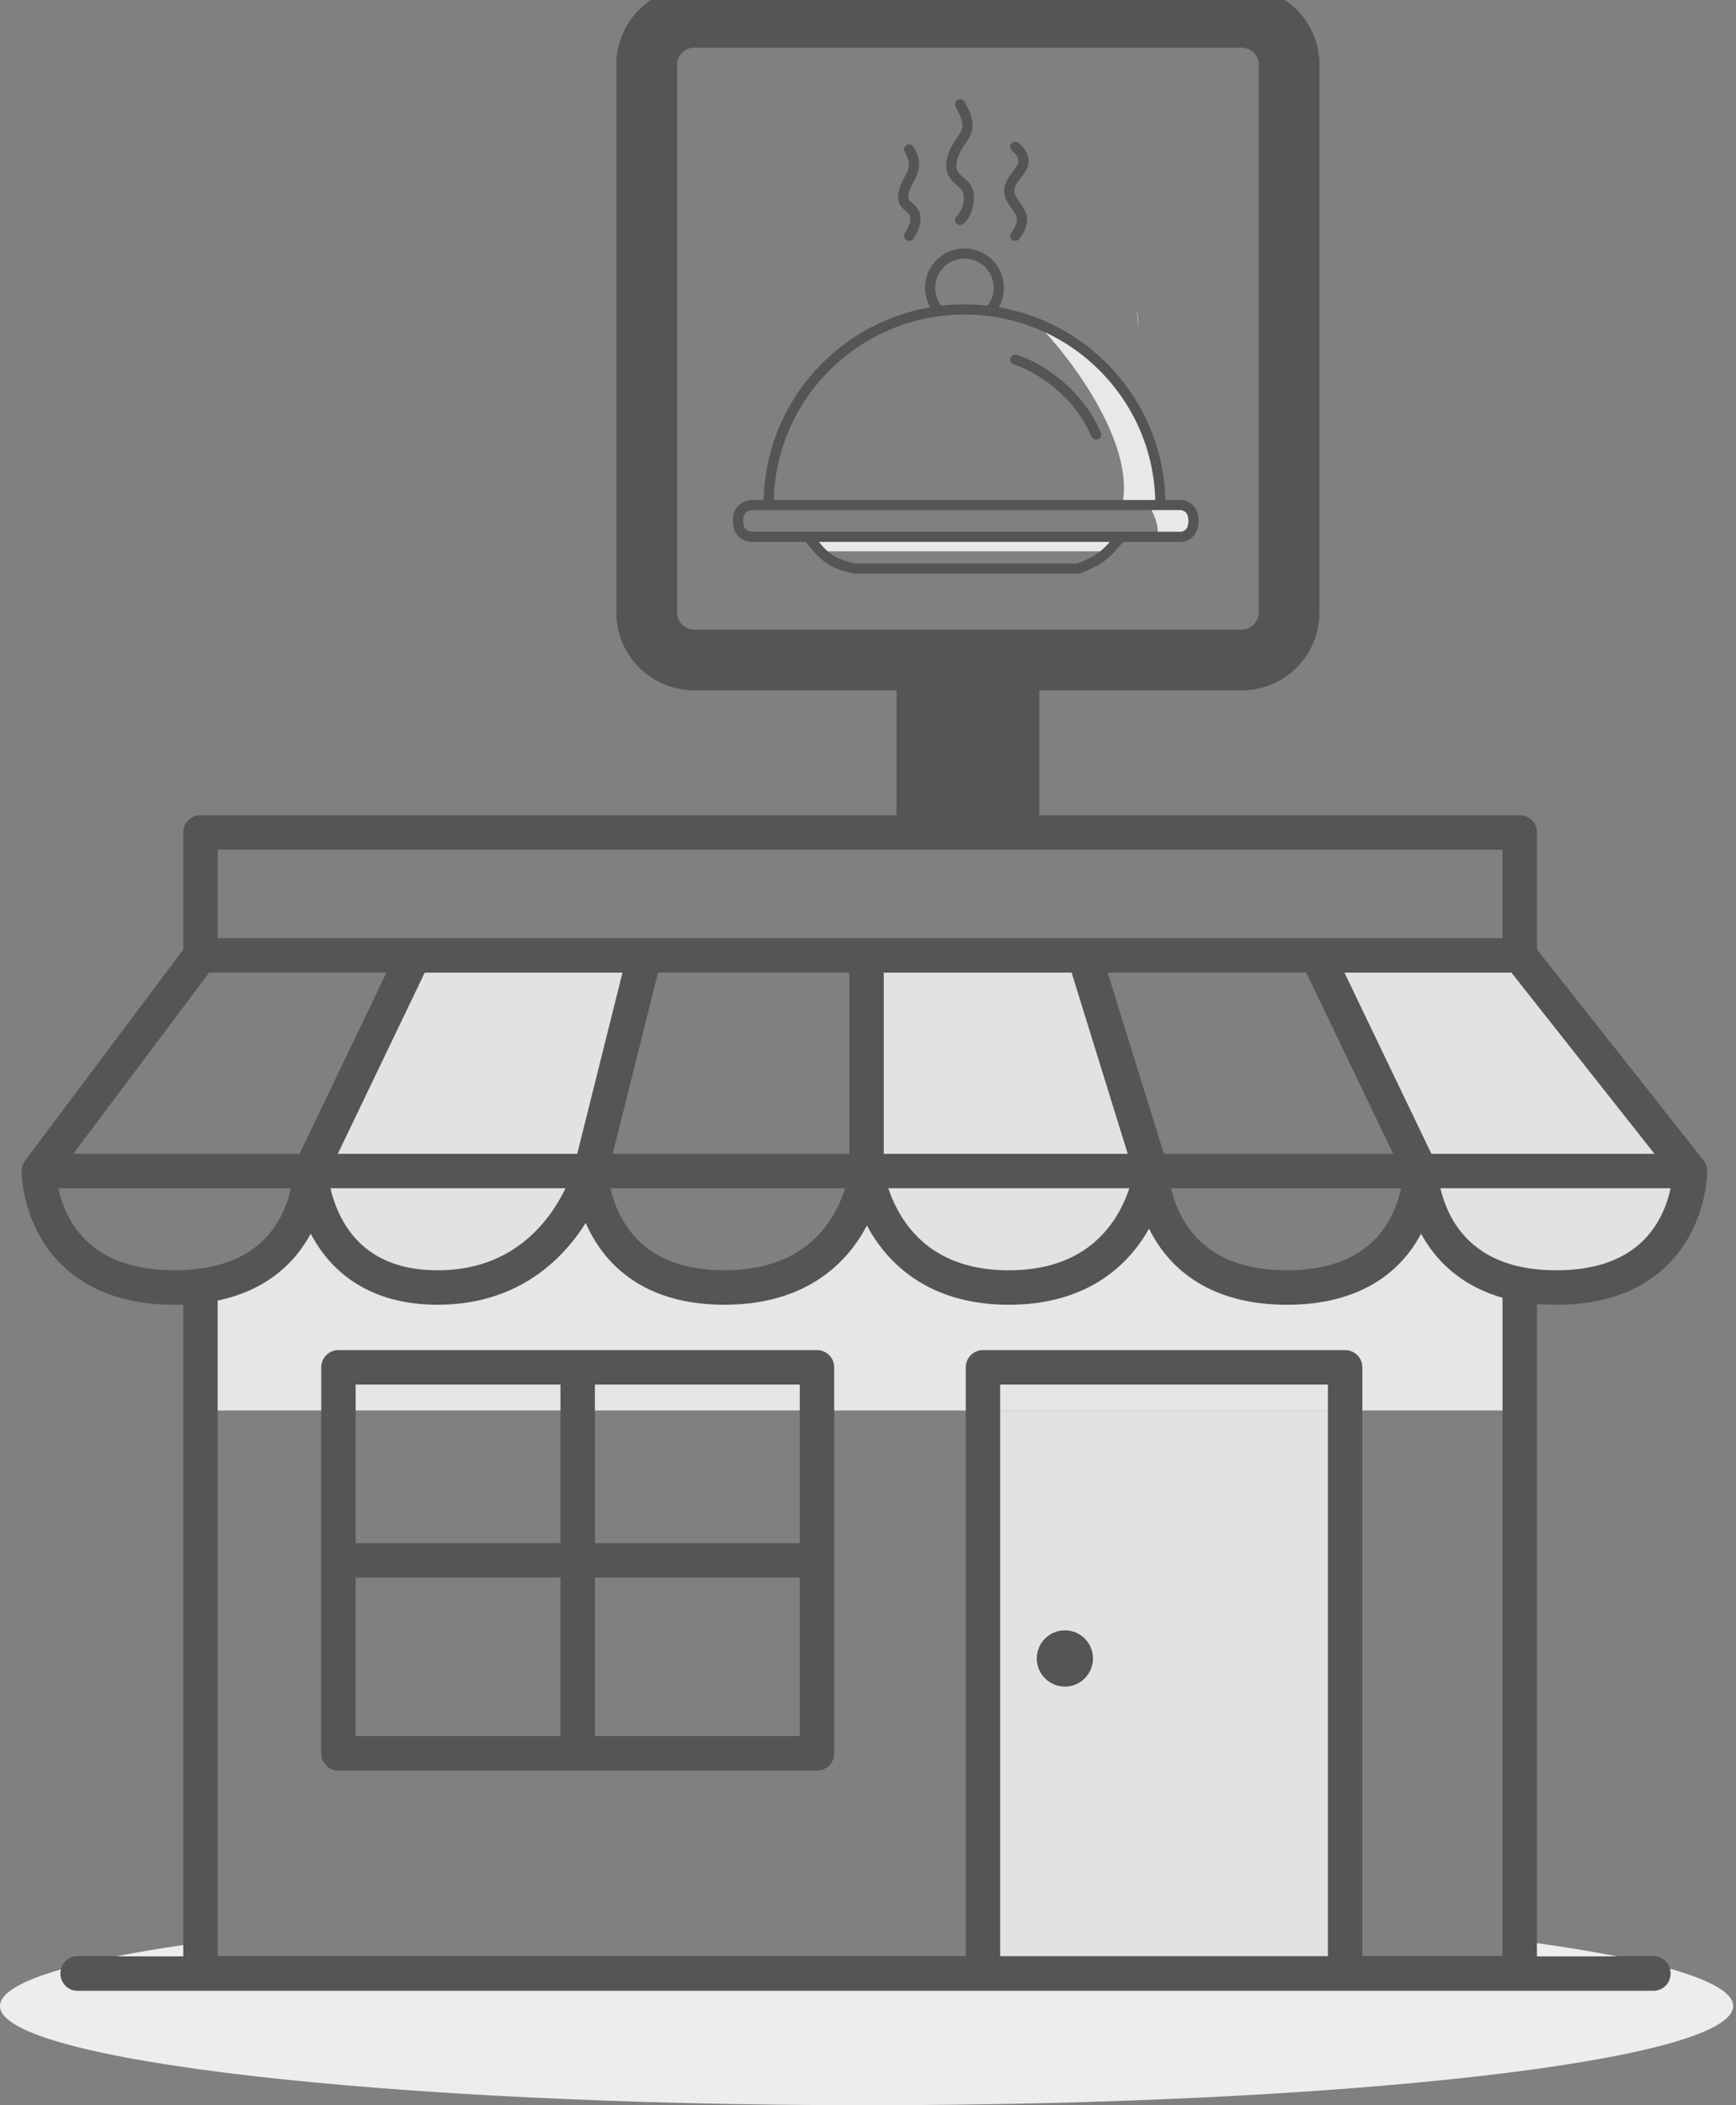 <svg preserveAspectRatio="none" width="100%" height="100%" overflow="visible" style="display: block;" viewBox="0 0 66 80" fill="none" xmlns="http://www.w3.org/2000/svg">
<rect x="0" y="0" width="66" height="80" fill="#808080" stroke="none"/>
<g id="Group 8">
<g id="Vector 62 (Stroke)">
<path fill-rule="evenodd" clip-rule="evenodd" d="M58.434 31.634C58.434 31.272 58.14 30.979 57.778 30.979H7.622C7.26 30.979 6.966 31.272 6.966 31.634V36.087L0.951 44.108C0.866 44.221 0.82 44.36 0.82 44.502V44.511C0.82 44.513 0.82 44.516 0.82 44.519C0.82 44.521 0.82 44.524 0.82 44.526C0.82 44.539 0.821 44.556 0.821 44.577C0.823 44.618 0.826 44.675 0.832 44.746C0.844 44.887 0.867 45.084 0.912 45.318C1.003 45.783 1.185 46.411 1.554 47.044C2.318 48.354 3.826 49.583 6.638 49.583C6.75 49.583 6.859 49.58 6.966 49.577V74.333H2.95C2.588 74.333 2.295 74.626 2.295 74.989C2.295 75.351 2.588 75.644 2.95 75.644H62.859C63.221 75.644 63.515 75.351 63.515 74.989C63.515 74.626 63.221 74.333 62.859 74.333H58.434V49.551C58.67 49.572 58.915 49.583 59.171 49.583C61.948 49.583 63.434 48.349 64.186 47.041C64.549 46.408 64.728 45.781 64.817 45.316C64.862 45.083 64.884 44.886 64.896 44.745C64.902 44.675 64.905 44.617 64.906 44.576C64.907 44.556 64.908 44.539 64.908 44.526C64.908 44.52 64.908 44.515 64.908 44.511V44.501C64.908 44.354 64.858 44.211 64.767 44.095L58.434 36.078V31.634ZM21.813 47.12C21.985 46.902 22.135 46.684 22.267 46.474C22.348 46.661 22.443 46.852 22.555 47.044C23.314 48.346 24.797 49.583 27.537 49.583C30.272 49.583 31.824 48.352 32.664 47.074C32.775 46.906 32.872 46.737 32.959 46.572C33.047 46.738 33.147 46.908 33.261 47.078C34.108 48.349 35.657 49.583 38.355 49.583C41.053 49.583 42.601 48.349 43.449 47.078C43.535 46.949 43.612 46.821 43.684 46.694C43.742 46.811 43.806 46.93 43.876 47.048C44.648 48.351 46.151 49.583 48.927 49.583C51.704 49.583 53.19 48.349 53.941 47.041C53.971 46.989 54 46.936 54.027 46.885C54.556 47.855 55.497 48.853 57.122 49.317V53.599V74.333H51.795V53.599V51.959C51.795 51.597 51.502 51.304 51.14 51.304H37.371C37.009 51.304 36.716 51.597 36.716 51.959V53.599V74.333H8.277V53.599V49.423C10.179 49.027 11.242 47.948 11.813 46.882C11.84 46.934 11.867 46.985 11.897 47.036C12.625 48.327 14.04 49.583 16.637 49.583C19.215 49.583 20.847 48.348 21.813 47.12ZM50.484 74.333H38.027V53.599V52.615H50.484V53.599V74.333ZM31.716 51.959C31.716 51.597 31.423 51.304 31.061 51.304H12.867C12.505 51.304 12.211 51.597 12.211 51.959V53.599V66.629C12.211 66.991 12.505 67.285 12.867 67.285H31.061C31.423 67.285 31.716 66.991 31.716 66.629V53.599V51.959ZM30.405 65.974H22.619V59.95H30.405V65.974ZM21.308 65.974H13.523V59.95H21.308V65.974ZM30.405 58.639H22.619V53.599V52.615H30.405V53.599V58.639ZM21.308 58.639H13.523V53.599V52.615H21.308V53.599V58.639ZM2.687 46.384C2.433 45.949 2.294 45.508 2.218 45.157H11.059C10.994 45.456 10.884 45.82 10.695 46.191C10.26 47.045 9.392 47.986 7.54 48.218C7.264 48.252 6.964 48.271 6.638 48.271C4.288 48.271 3.214 47.287 2.687 46.384ZM55.093 46.093C54.93 45.756 54.828 45.429 54.764 45.157H63.511C63.436 45.51 63.299 45.951 63.049 46.388C62.53 47.292 61.476 48.271 59.171 48.271C58.696 48.271 58.276 48.23 57.904 48.157C56.288 47.841 55.499 46.925 55.093 46.093ZM13.038 46.392C12.791 45.955 12.648 45.512 12.564 45.157H21.498C21.334 45.498 21.101 45.904 20.783 46.309C20.008 47.293 18.73 48.271 16.637 48.271C14.562 48.271 13.559 47.314 13.038 46.392ZM23.688 46.384C23.434 45.949 23.291 45.509 23.21 45.157H32.13C32.022 45.504 31.846 45.931 31.568 46.354C30.953 47.289 29.8 48.271 27.537 48.271C25.277 48.271 24.219 47.295 23.688 46.384ZM34.352 46.35C34.071 45.929 33.89 45.504 33.775 45.157H42.934C42.82 45.504 42.639 45.929 42.358 46.35C41.73 47.292 40.574 48.271 38.355 48.271C36.136 48.271 34.98 47.292 34.352 46.35ZM45.004 46.38C44.747 45.947 44.602 45.508 44.52 45.157H53.267C53.192 45.51 53.055 45.951 52.804 46.388C52.286 47.292 51.231 48.271 48.927 48.271C46.621 48.271 45.543 47.29 45.004 46.38ZM62.899 43.846H54.421L51.116 36.962H57.461L62.899 43.846ZM52.966 43.846H44.247L42.113 36.962H49.662L52.966 43.846ZM42.874 43.846H33.601V36.962H40.74L42.874 43.846ZM32.29 43.846H23.295L25.016 36.962H32.29V43.846ZM21.944 43.846H12.844L16.148 36.962H23.665L21.944 43.846ZM11.389 43.846H2.787L7.95 36.962H14.693L11.389 43.846ZM57.122 35.65H8.277V32.29H57.122V35.65Z" fill="#555555"/>
<path fill-rule="evenodd" clip-rule="evenodd" d="M21.944 43.846H12.844L16.148 36.962H23.665L21.944 43.846Z" fill="#E1E2E2"/>
<path fill-rule="evenodd" clip-rule="evenodd" d="M13.038 46.392C12.791 45.955 12.648 45.512 12.564 45.157H21.498C21.334 45.498 21.101 45.904 20.783 46.309C20.008 47.293 18.73 48.271 16.637 48.271C14.562 48.271 13.559 47.314 13.038 46.392Z" fill="#E1E2E2"/>
<path fill-rule="evenodd" clip-rule="evenodd" d="M42.874 43.846H33.601V36.962H40.74L42.874 43.846Z" fill="#E1E2E2"/>
<path fill-rule="evenodd" clip-rule="evenodd" d="M34.352 46.35C34.071 45.929 33.89 45.504 33.775 45.157H42.934C42.82 45.504 42.639 45.929 42.358 46.35C41.73 47.292 40.574 48.271 38.355 48.271C36.136 48.271 34.98 47.292 34.352 46.35Z" fill="#E1E2E2"/>
<path fill-rule="evenodd" clip-rule="evenodd" d="M62.899 43.846H54.421L51.116 36.962H57.461L62.899 43.846Z" fill="#E1E2E2"/>
<path fill-rule="evenodd" clip-rule="evenodd" d="M55.093 46.093C54.93 45.756 54.828 45.429 54.764 45.157H63.511C63.436 45.51 63.299 45.951 63.049 46.388C62.53 47.292 61.476 48.271 59.171 48.271C58.696 48.271 58.276 48.23 57.904 48.157C56.288 47.841 55.499 46.925 55.093 46.093Z" fill="#E1E2E2"/>
<path fill-rule="evenodd" clip-rule="evenodd" d="M21.813 47.12C21.985 46.902 22.135 46.684 22.267 46.474C22.348 46.661 22.443 46.852 22.555 47.044C23.314 48.346 24.797 49.583 27.537 49.583C30.272 49.583 31.824 48.352 32.664 47.074C32.775 46.906 32.872 46.737 32.959 46.572C33.047 46.738 33.147 46.908 33.261 47.078C34.108 48.349 35.657 49.583 38.355 49.583C41.053 49.583 42.601 48.349 43.449 47.078C43.535 46.949 43.612 46.821 43.684 46.694C43.742 46.811 43.806 46.93 43.876 47.048C44.648 48.351 46.151 49.583 48.927 49.583C51.704 49.583 53.19 48.349 53.941 47.041C53.971 46.989 54 46.936 54.027 46.885C54.556 47.855 55.497 48.853 57.122 49.317V53.599H51.795V51.959C51.795 51.597 51.502 51.304 51.14 51.304H37.371C37.009 51.304 36.716 51.597 36.716 51.959V53.599H31.716V51.959C31.716 51.597 31.423 51.304 31.061 51.304H12.867C12.505 51.304 12.211 51.597 12.211 51.959V53.599H8.277V49.423C10.179 49.027 11.242 47.948 11.813 46.882C11.84 46.934 11.867 46.985 11.897 47.036C12.625 48.327 14.04 49.583 16.637 49.583C19.215 49.583 20.847 48.348 21.813 47.12Z" fill="#E6E6E6"/>
<path fill-rule="evenodd" clip-rule="evenodd" d="M30.405 52.615V53.599H22.619V52.615H30.405Z" fill="#E6E6E6"/>
<path fill-rule="evenodd" clip-rule="evenodd" d="M21.308 52.615V53.599H13.523V52.615H21.308Z" fill="#E6E6E6"/>
<path fill-rule="evenodd" clip-rule="evenodd" d="M50.484 52.615V53.599H38.027V52.615H50.484Z" fill="#E6E6E6"/>
<path fill-rule="evenodd" clip-rule="evenodd" d="M6.966 74.345V73.912C6.029 74.049 5.174 74.194 4.408 74.345H6.966ZM2.315 74.839C0.821 75.27 0 75.739 0 76.23C0 78.312 14.75 80 32.946 80C51.141 80 65.892 78.312 65.892 76.23C65.892 75.729 65.038 75.251 63.488 74.814C63.505 74.873 63.515 74.936 63.515 75.001C63.515 75.363 63.221 75.656 62.859 75.656H2.95C2.588 75.656 2.295 75.363 2.295 75.001C2.295 74.945 2.302 74.891 2.315 74.839ZM61.484 74.345C60.586 74.168 59.565 73.999 58.434 73.841V74.345H61.484Z" fill="#ECEEEE"/>
<path fill-rule="evenodd" clip-rule="evenodd" d="M38.027 74.333H50.484V53.599H38.027V74.333ZM40.486 64.089C41.074 64.089 41.551 63.612 41.551 63.023C41.551 62.435 41.074 61.958 40.486 61.958C39.897 61.958 39.42 62.435 39.42 63.023C39.42 63.612 39.897 64.089 40.486 64.089Z" fill="#E1E2E2"/>
<path d="M40.486 64.089C41.074 64.089 41.551 63.612 41.551 63.023C41.551 62.435 41.074 61.958 40.486 61.958C39.897 61.958 39.42 62.435 39.42 63.023C39.42 63.612 39.897 64.089 40.486 64.089Z" fill="#555555"/>
</g>
<g id="Union">
<path d="M47.27 0.001C48.598 0.035 49.664 1.122 49.664 2.459V23.339C49.631 24.646 48.577 25.7 47.27 25.733H39.011V31.471H34.585V25.733H26.39C25.053 25.733 23.965 24.667 23.932 23.339L23.931 23.275V2.459C23.931 1.101 25.032 1.98e-08 26.39 0H47.206L47.27 0.001ZM26.39 1.312C25.756 1.312 25.242 1.825 25.242 2.459V23.275C25.242 23.909 25.756 24.423 26.39 24.423H47.206C47.84 24.423 48.353 23.909 48.354 23.275V2.459C48.354 1.825 47.84 1.312 47.206 1.312H26.39Z" fill="#555555"/>
<path d="M47.27 0.001C48.598 0.035 49.664 1.122 49.664 2.459V23.339C49.631 24.646 48.577 25.7 47.27 25.733H39.011V31.471H34.585V25.733H26.39C25.053 25.733 23.965 24.667 23.932 23.339L23.931 23.275V2.459C23.931 1.101 25.032 1.98e-08 26.39 0H47.206L47.27 0.001ZM26.39 1.312C25.756 1.312 25.242 1.825 25.242 2.459V23.275C25.242 23.909 25.756 24.423 26.39 24.423H47.206C47.84 24.423 48.353 23.909 48.354 23.275V2.459C48.354 1.825 47.84 1.312 47.206 1.312H26.39Z" stroke="#555555"/>
</g>
<g id="Union_2">
<path d="M38.417 13.61C38.448 13.508 38.557 13.45 38.659 13.482C39.406 13.71 41.068 14.614 41.851 16.438C41.893 16.536 41.848 16.65 41.749 16.692C41.651 16.734 41.538 16.688 41.495 16.59C40.77 14.9 39.217 14.056 38.545 13.851C38.443 13.819 38.386 13.711 38.417 13.61Z" fill="#555555"/>
<path fill-rule="evenodd" clip-rule="evenodd" d="M36.667 9.442C37.017 9.442 37.34 9.562 37.595 9.763C37.943 10.037 38.167 10.462 38.167 10.939C38.167 11.207 38.096 11.459 37.972 11.677C41.081 12.211 43.547 14.619 44.162 17.695C44.246 18.118 44.296 18.555 44.307 19H44.89V19.18C44.89 19.006 44.89 19 44.89 19H44.892C44.893 19 44.894 19 44.895 19C44.897 19 44.9 19 44.903 19.001C44.91 19.001 44.918 19.001 44.928 19.002C44.947 19.004 44.974 19.007 45.005 19.014C45.066 19.027 45.149 19.052 45.234 19.105C45.416 19.218 45.567 19.433 45.567 19.797C45.567 20.16 45.416 20.375 45.234 20.489C45.149 20.541 45.066 20.567 45.005 20.58C44.974 20.586 44.947 20.59 44.928 20.591C44.918 20.592 44.91 20.593 44.903 20.593C44.9 20.593 44.897 20.593 44.895 20.593C44.894 20.593 44.893 20.593 44.892 20.593H44.89C44.89 20.593 44.89 20.585 44.89 20.4L44.89 20.593H42.7C42.463 20.873 42.232 21.165 41.829 21.424C41.683 21.518 41.489 21.61 41.338 21.675C41.262 21.709 41.194 21.737 41.145 21.756C41.12 21.766 41.1 21.774 41.087 21.779C41.08 21.782 41.074 21.784 41.07 21.785C41.069 21.786 41.067 21.787 41.066 21.787C41.066 21.787 41.065 21.787 41.065 21.787L41.064 21.788C41.043 21.796 41.02 21.8 40.996 21.8H32.484C32.47 21.8 32.456 21.798 32.442 21.795L32.441 21.795C32.441 21.795 32.441 21.795 32.44 21.795C32.439 21.795 32.437 21.794 32.435 21.794C32.432 21.793 32.426 21.792 32.419 21.79C32.404 21.787 32.384 21.782 32.359 21.776C32.308 21.763 32.238 21.745 32.158 21.722C32.003 21.678 31.8 21.612 31.645 21.532C31.154 21.279 30.894 20.907 30.634 20.593H28.617C28.615 20.593 28.614 20.593 28.612 20.593C28.605 20.594 28.596 20.594 28.586 20.593C28.565 20.593 28.536 20.591 28.502 20.587C28.435 20.578 28.342 20.557 28.248 20.509C28.151 20.459 28.053 20.381 27.979 20.259C27.906 20.137 27.865 19.984 27.865 19.797C27.865 19.609 27.906 19.456 27.979 19.335C28.053 19.213 28.151 19.134 28.248 19.085C28.342 19.036 28.435 19.016 28.502 19.007C28.536 19.002 28.565 19.001 28.586 19C28.596 19 28.605 19 28.612 19C28.614 19 28.616 19 28.617 19H29.028C29.039 18.555 29.088 18.118 29.173 17.695C29.787 14.619 32.254 12.211 35.363 11.677C35.239 11.459 35.168 11.207 35.168 10.939C35.168 10.462 35.392 10.037 35.739 9.763C35.995 9.562 36.317 9.442 36.667 9.442ZM31.135 20.593C31.241 20.722 31.345 20.841 31.468 20.949C31.57 21.037 31.684 21.118 31.823 21.189C31.942 21.251 32.114 21.308 32.265 21.351C32.339 21.372 32.404 21.389 32.451 21.401C32.474 21.406 32.493 21.411 32.505 21.414H40.96C40.971 21.409 40.985 21.404 41.001 21.398C41.047 21.379 41.111 21.353 41.184 21.321C41.331 21.257 41.501 21.176 41.619 21.1C41.696 21.05 41.765 21 41.829 20.949C41.968 20.837 42.081 20.72 42.191 20.593L31.135 20.593ZM28.604 19.386H28.604L28.605 19.386C28.605 19.386 28.604 19.386 28.604 19.386C28.602 19.386 28.599 19.386 28.595 19.386C28.586 19.387 28.571 19.387 28.553 19.39C28.515 19.395 28.469 19.406 28.425 19.428C28.382 19.45 28.341 19.483 28.311 19.534C28.28 19.585 28.252 19.667 28.252 19.797C28.252 19.927 28.28 20.009 28.311 20.06C28.341 20.111 28.382 20.143 28.425 20.165C28.469 20.188 28.515 20.199 28.553 20.204C28.571 20.206 28.586 20.207 28.595 20.207C28.599 20.207 28.602 20.207 28.604 20.207C28.607 20.207 28.611 20.207 28.614 20.207H44.019H44.887C44.888 20.207 44.89 20.207 44.893 20.207C44.9 20.206 44.911 20.205 44.926 20.202C44.955 20.196 44.993 20.184 45.029 20.161C45.089 20.123 45.18 20.037 45.18 19.797C45.18 19.557 45.089 19.47 45.029 19.433C44.993 19.41 44.955 19.398 44.926 19.392C44.911 19.389 44.9 19.388 44.893 19.387C44.891 19.387 44.889 19.387 44.888 19.387H44.117C44.117 19.387 44.116 19.387 44.116 19.387H43.782H29.219C29.218 19.387 29.218 19.387 29.217 19.387H28.614C28.611 19.387 28.607 19.386 28.604 19.386ZM36.667 11.952C36.35 11.952 36.037 11.973 35.731 12.012C32.638 12.41 30.155 14.752 29.552 17.77C29.473 18.169 29.426 18.58 29.415 19H42.7H43.92C43.909 18.58 43.862 18.169 43.782 17.77C43.327 15.488 41.795 13.592 39.739 12.631C39.076 12.322 38.358 12.109 37.604 12.012C37.297 11.973 36.985 11.952 36.667 11.952ZM36.667 9.828C36.407 9.828 36.168 9.917 35.979 10.066C35.72 10.27 35.555 10.585 35.555 10.939C35.555 11.194 35.641 11.429 35.786 11.616C35.79 11.616 35.795 11.615 35.799 11.615C35.803 11.614 35.806 11.614 35.81 11.614C35.826 11.612 35.841 11.61 35.857 11.609C35.863 11.608 35.869 11.607 35.876 11.607C35.887 11.605 35.898 11.604 35.909 11.603C35.918 11.602 35.928 11.601 35.937 11.601C35.948 11.6 35.959 11.598 35.971 11.597C35.978 11.597 35.985 11.596 35.992 11.596C36.008 11.594 36.024 11.593 36.041 11.591C36.044 11.591 36.046 11.591 36.049 11.591C36.067 11.589 36.085 11.588 36.103 11.587C36.105 11.586 36.107 11.586 36.109 11.586C36.17 11.582 36.23 11.578 36.291 11.575C36.295 11.575 36.298 11.575 36.301 11.575C36.316 11.574 36.332 11.573 36.347 11.573C36.354 11.572 36.361 11.572 36.368 11.572C36.382 11.571 36.397 11.571 36.411 11.57C36.415 11.57 36.419 11.57 36.423 11.57C36.462 11.569 36.501 11.568 36.54 11.567C36.541 11.567 36.542 11.567 36.543 11.567C36.56 11.567 36.577 11.567 36.593 11.566C36.598 11.566 36.603 11.566 36.608 11.566C36.628 11.566 36.648 11.566 36.667 11.566C36.687 11.566 36.707 11.566 36.727 11.566C36.731 11.566 36.736 11.566 36.741 11.566C36.758 11.567 36.775 11.567 36.791 11.567C36.792 11.567 36.794 11.567 36.794 11.567C36.834 11.568 36.873 11.569 36.912 11.57C36.916 11.57 36.919 11.57 36.923 11.57C36.938 11.571 36.952 11.571 36.967 11.572C36.974 11.572 36.981 11.572 36.988 11.573C37.003 11.573 37.018 11.574 37.033 11.575C37.037 11.575 37.04 11.575 37.043 11.575C37.104 11.578 37.165 11.582 37.225 11.586C37.228 11.586 37.231 11.587 37.234 11.587C37.251 11.588 37.268 11.589 37.285 11.591C37.288 11.591 37.292 11.591 37.296 11.592C37.311 11.593 37.327 11.594 37.342 11.595C37.35 11.596 37.358 11.597 37.365 11.598C37.376 11.598 37.386 11.6 37.397 11.601C37.407 11.601 37.417 11.602 37.427 11.603C37.437 11.604 37.447 11.605 37.457 11.607C37.464 11.607 37.471 11.608 37.478 11.609C37.493 11.61 37.508 11.612 37.523 11.614C37.527 11.614 37.532 11.614 37.537 11.615C37.541 11.616 37.544 11.616 37.548 11.616C37.694 11.429 37.78 11.194 37.78 10.939C37.78 10.585 37.614 10.27 37.356 10.066C37.166 9.917 36.928 9.828 36.667 9.828Z" fill="#555555"/>
<path d="M38.448 5.463C38.513 5.378 38.635 5.362 38.719 5.427C38.805 5.492 38.921 5.608 39.003 5.754C39.086 5.901 39.148 6.102 39.076 6.317C39.036 6.437 38.964 6.547 38.896 6.642C38.821 6.746 38.757 6.825 38.694 6.921C38.573 7.103 38.528 7.242 38.588 7.391C38.627 7.488 38.686 7.574 38.759 7.676C38.827 7.771 38.914 7.885 38.972 8.014C39.033 8.15 39.066 8.306 39.035 8.49C39.004 8.669 38.914 8.859 38.758 9.073C38.696 9.159 38.575 9.178 38.488 9.116C38.402 9.053 38.383 8.932 38.446 8.846C38.58 8.661 38.636 8.526 38.653 8.425C38.67 8.329 38.654 8.251 38.619 8.173C38.581 8.087 38.522 8.008 38.445 7.901C38.373 7.801 38.287 7.68 38.229 7.535C38.095 7.201 38.232 6.918 38.371 6.708C38.438 6.607 38.524 6.497 38.581 6.417C38.645 6.327 38.688 6.256 38.709 6.195C38.733 6.121 38.718 6.036 38.666 5.943C38.614 5.851 38.536 5.773 38.484 5.734C38.4 5.669 38.383 5.548 38.448 5.463Z" fill="#555555"/>
<path d="M34.467 5.51C34.559 5.456 34.678 5.488 34.731 5.58C34.852 5.789 34.917 5.973 34.937 6.145C34.956 6.32 34.926 6.469 34.876 6.604C34.829 6.731 34.759 6.855 34.703 6.963C34.645 7.077 34.592 7.189 34.557 7.32C34.522 7.451 34.527 7.521 34.538 7.558C34.547 7.591 34.565 7.618 34.606 7.655C34.673 7.716 34.897 7.847 34.968 8.113C35.023 8.32 34.984 8.528 34.926 8.691C34.867 8.855 34.781 8.995 34.716 9.078C34.65 9.162 34.528 9.177 34.444 9.112C34.36 9.046 34.345 8.925 34.411 8.841C34.453 8.787 34.517 8.683 34.561 8.561C34.606 8.437 34.621 8.315 34.594 8.213C34.562 8.092 34.498 8.079 34.346 7.941C34.276 7.878 34.201 7.792 34.165 7.661C34.13 7.535 34.137 7.39 34.183 7.22C34.229 7.049 34.297 6.907 34.359 6.786C34.425 6.66 34.477 6.568 34.514 6.47C34.547 6.378 34.563 6.29 34.552 6.188C34.54 6.083 34.498 5.951 34.396 5.773C34.342 5.681 34.374 5.563 34.467 5.51Z" fill="#555555"/>
<path d="M36.401 3.796C36.494 3.743 36.612 3.774 36.666 3.866C36.843 4.172 36.938 4.418 36.967 4.632C36.996 4.854 36.951 5.028 36.872 5.184C36.802 5.323 36.691 5.468 36.613 5.589C36.528 5.72 36.448 5.867 36.395 6.065C36.342 6.26 36.356 6.378 36.386 6.458C36.417 6.541 36.475 6.608 36.562 6.686C36.721 6.829 37.03 7.032 37.03 7.463C37.03 8.037 36.781 8.391 36.611 8.513C36.524 8.575 36.403 8.555 36.341 8.468C36.279 8.381 36.299 8.261 36.386 8.199C36.44 8.16 36.643 7.931 36.643 7.463C36.643 7.243 36.518 7.167 36.303 6.973C36.202 6.882 36.088 6.765 36.024 6.594C35.958 6.42 35.953 6.216 36.021 5.965C36.088 5.716 36.19 5.531 36.288 5.379C36.394 5.215 36.468 5.126 36.527 5.01C36.576 4.913 36.601 4.816 36.583 4.682C36.564 4.54 36.496 4.345 36.331 4.06C36.277 3.967 36.309 3.849 36.401 3.796Z" fill="#555555"/>
<path fill-rule="evenodd" clip-rule="evenodd" d="M31.135 20.593L42.191 20.593C42.081 20.72 41.968 20.837 41.829 20.949H31.468C31.345 20.841 31.241 20.722 31.135 20.593Z" fill="#E8E8E9"/>
<path fill-rule="evenodd" clip-rule="evenodd" d="M43.92 19H42.7C43.018 16.78 40.858 13.829 39.739 12.631C41.795 13.592 43.327 15.488 43.782 17.77C43.862 18.169 43.909 18.58 43.92 19Z" fill="#E8E8E9"/>
<path fill-rule="evenodd" clip-rule="evenodd" d="M44.887 20.207H44.019C44.019 19.898 43.861 19.531 43.782 19.387H44.116C44.116 19.387 44.117 19.387 44.117 19.387H44.888C44.889 19.387 44.891 19.387 44.893 19.387C44.9 19.388 44.911 19.389 44.926 19.392C44.955 19.398 44.993 19.41 45.029 19.433C45.089 19.47 45.18 19.557 45.18 19.797C45.18 20.037 45.089 20.123 45.029 20.161C44.993 20.184 44.955 20.196 44.926 20.202C44.911 20.205 44.9 20.206 44.893 20.207C44.89 20.207 44.888 20.207 44.887 20.207Z" fill="#E8E8E9"/>
</g>
<g id="Rectangle 4" opacity="0.7">
<mask id="path-4-inside-1_875_1604" fill="white">
<path fill-rule="evenodd" clip-rule="evenodd" d="M43.272 12.129C43.272 12.015 43.253 11.906 43.217 11.805C43.253 12.126 43.272 12.453 43.272 12.785V12.129Z"/>
</mask>
<path fill-rule="evenodd" clip-rule="evenodd" d="M43.272 12.129C43.272 12.015 43.253 11.906 43.217 11.805C43.253 12.126 43.272 12.453 43.272 12.785V12.129Z" fill="#D9D9D9"/>
<path d="M43.217 11.805L44.161 11.475L42.224 11.917L43.217 11.805ZM43.272 12.129H44.272C44.272 11.901 44.233 11.681 44.161 11.475L43.217 11.805L42.273 12.135C42.273 12.134 42.273 12.132 42.272 12.131C42.272 12.13 42.272 12.129 42.272 12.129H43.272ZM43.217 11.805L42.224 11.917C42.255 12.2 42.272 12.49 42.272 12.785H43.272H44.272C44.272 12.415 44.251 12.051 44.211 11.693L43.217 11.805ZM43.272 12.785H44.272V12.129H43.272H42.272V12.785H43.272Z" fill="#555555" mask="url(#path-4-inside-1_875_1604)"/>
</g>
</g>
</svg>
